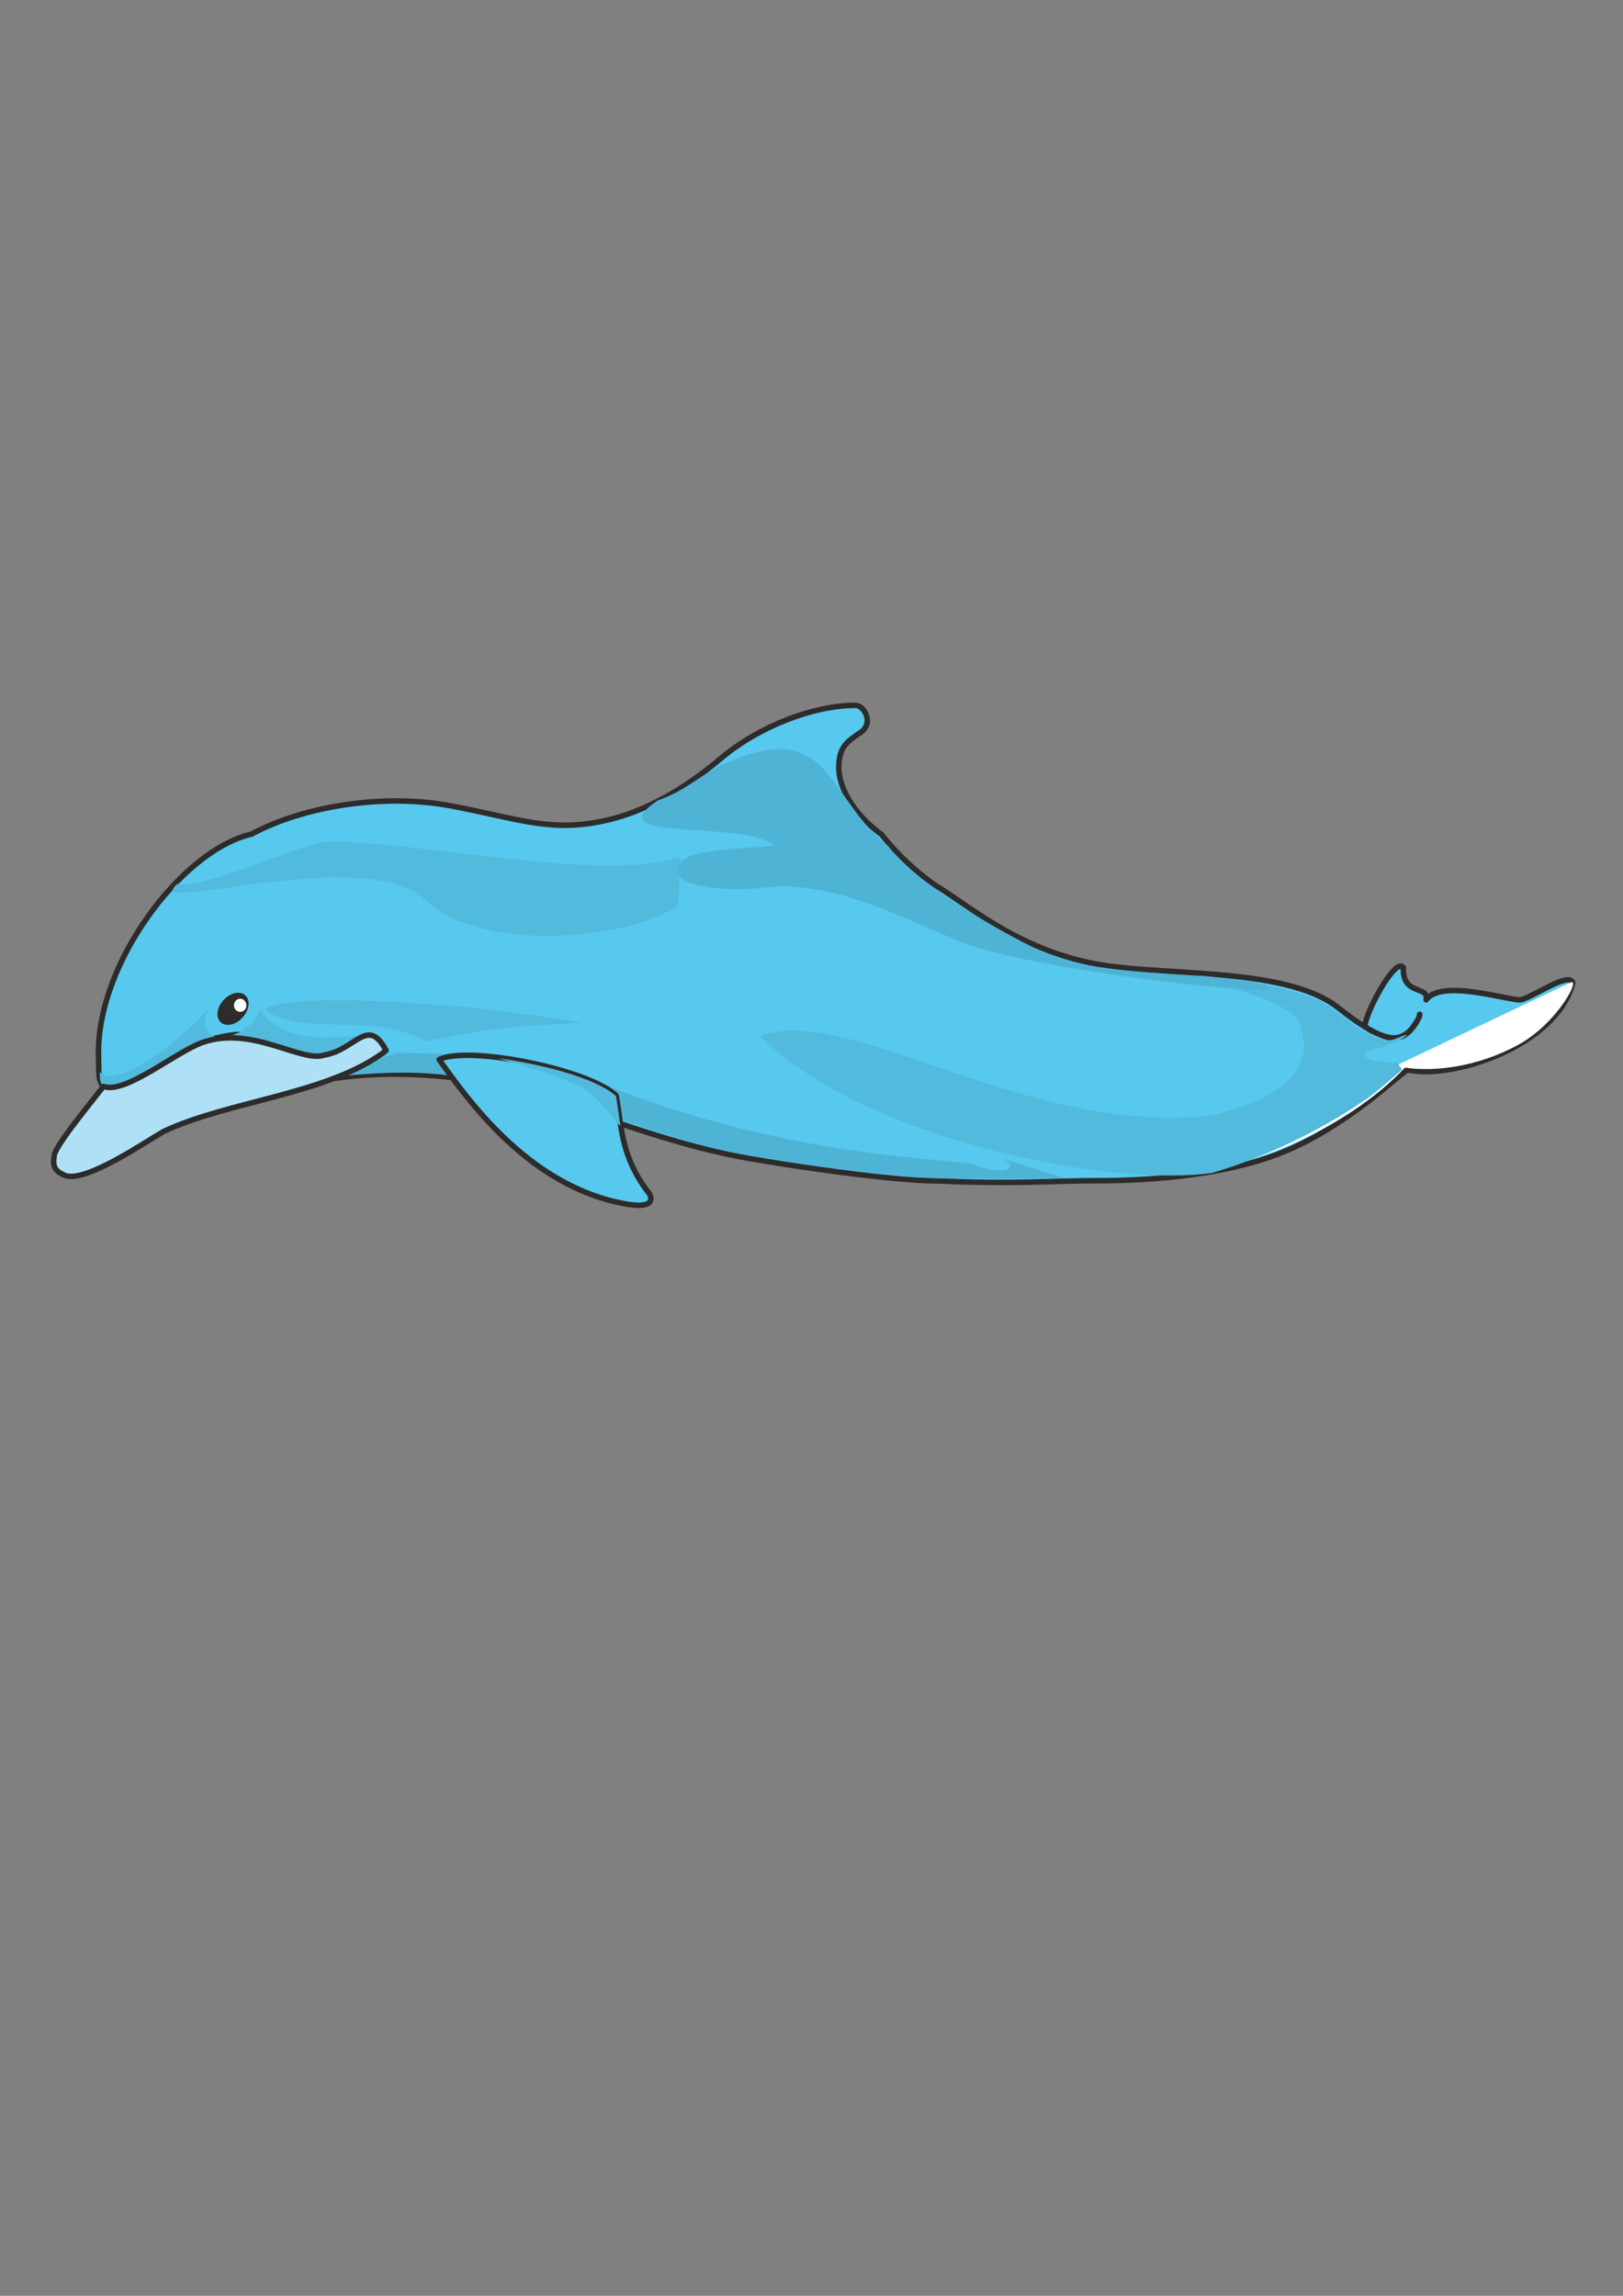 <?xml version="1.0" encoding="utf-8"?>
<!-- Created by UniConvertor 2.0rc4 (https://sk1project.net/) -->
<svg xmlns="http://www.w3.org/2000/svg" height="841.89pt" viewBox="0 0 595.276 841.89" width="595.276pt" version="1.1" xmlns:xlink="http://www.w3.org/1999/xlink" id="50d78ca1-f60e-11ea-9021-dcc15c148e23">

<rect x="0" y="0" width="595.276" height="841.89" fill="#808080" stroke="none"/>

<g>
	<path style="stroke-linejoin:round;stroke:#2d2c2b;stroke-linecap:round;stroke-miterlimit:10.433;stroke-width:2.016;fill:#57c8ee;" d="M 343.79,433.041 C 372.446,434.337 386.486,432.969 402.398,432.969 411.038,432.969 442.07,432.753 466.694,423.969 491.462,415.113 510.542,396.249 516.23,392.289 516.446,392.217 506.654,389.625 514.934,392.001 531.638,396.753 571.238,383.505 576.854,360.321 575.126,356.001 560.654,366.945 557.054,366.657 549.854,365.937 528.47,359.313 523.07,366.657 524.15,361.185 514.286,365.361 514.718,354.777 511.838,350.745 500.75,371.337 500.606,376.449 502.694,377.817 501.974,377.673 506.654,379.617 511.262,381.633 516.59,381.201 520.55,372.921 520.838,370.761 520.838,372.417 520.19,373.641 515.366,381.993 510.686,385.233 490.814,369.537 470.942,353.841 423.71,358.449 399.014,352.905 374.318,347.433 358.55,334.761 346.31,326.697 332.918,318.705 323.414,306.105 323.414,306.105 312.182,297.825 307.43,287.961 307.646,280.905 307.862,273.921 310.598,271.977 315.638,268.593 320.678,265.137 316.934,258.585 313.694,258.657 298.718,258.657 278.486,266.145 264.23,278.241 250.046,290.265 235.862,297.609 223.478,300.561 202.742,305.529 191.51,300.561 166.166,295.665 140.894,290.697 111.158,295.665 92.222,305.889 66.446,311.793 35.198,353.841 36.134,387.321 36.35,394.665 35.846,395.529 37.934,398.553 L 40.886,399.057 C 53.414,396.177 65.87,383.937 77.894,380.985 100.646,375.369 84.302,386.025 108.278,390.057 115.766,390.921 112.598,396.897 123.182,395.385 144.134,392.289 173.366,393.729 200.078,402.585 228.734,412.521 251.558,420.801 274.958,424.833 288.35,427.209 326.582,433.041 343.79,433.041 L 343.79,433.041 Z" />
	<path style="fill:#ffffff;" d="M 575.846,360.393 C 580.238,357.873 571.526,375.081 556.838,383.145 542.078,391.209 526.166,393.153 515.294,391.497 494.054,414.249 454.022,431.025 429.542,430.017" />
	<path style="fill:#4fb3d5;" d="M 145.214,386.097 C 164.798,386.169 190.646,387.393 211.526,393.441 233.414,403.305 261.278,411.873 282.302,416.265 307.934,422.313 334.214,424.473 355.742,426.705 368.486,431.241 373.598,429.153 368.558,425.121 L 390.734,432.177 C 376.406,432.177 366.542,432.177 344.366,432.105 317.006,430.377 297.206,427.569 274.382,423.537 247.454,420.297 185.966,392.937 172.07,395.889 157.886,391.929 134.918,393.369 121.958,395.025 L 145.214,386.097 Z" />
	<path style="stroke-linejoin:round;stroke:#2d2c2b;stroke-linecap:round;stroke-miterlimit:10.433;stroke-width:2.016;fill:#57c8ee;" d="M 225.998,401.793 C 216.134,392.145 171.566,383.289 161.054,388.545 171.494,403.161 192.662,433.041 225.854,440.745 233.27,442.473 240.47,443.049 238.31,437.937 227.51,424.113 228.086,413.169 225.998,401.793 L 225.998,401.793 Z" />
	<path style="fill:#52badd;" d="M 248.822,331.809 C 233.558,343.689 177.974,350.673 156.014,329.937 133.838,309.201 51.182,335.985 65.006,324.177 73.79,326.337 108.782,310.425 118.142,308.841 147.95,307.185 219.518,324.033 249.326,314.385 L 248.822,331.809 Z M 76.958,369.393 C 64.142,383.865 42.326,399.489 36.566,393.081 36.638,395.169 36.638,396.969 37.862,398.553 42.11,399.705 46.214,397.545 50.822,395.457 54.566,393.369 61.19,389.553 66.518,386.097 71.414,383.505 76.31,381.417 81.134,380.553 76.526,380.697 72.782,375.801 76.958,369.393 L 76.958,369.393 Z M 96.83,370.113 C 111.302,380.553 135.278,370.689 156.59,381.849 179.054,376.809 193.598,375.945 213.614,375.153 179.198,368.601 107.99,362.985 96.83,370.113 L 96.83,370.113 Z M 129.59,391.857 C 136.07,389.337 135.926,390.489 141.686,387.177 142.118,370.401 112.166,391.281 95.318,370.545 92.15,377.313 86.822,379.905 81.278,380.121 88.55,381.849 92.582,379.977 100.142,387.105 100.142,395.169 124.046,390.489 129.59,391.857 L 129.59,391.857 Z M 227.51,412.521 L 225.926,401.937 C 220.886,397.113 205.478,391.353 183.59,388.185 178.55,387.177 207.134,394.449 214.622,399.561 222.038,404.457 227.222,414.033 227.51,412.521 L 227.51,412.521 Z M 278.63,379.905 C 311.462,367.737 376.982,416.913 444.23,409.065 462.014,404.961 482.534,396.321 477.422,378.033 478.358,364.497 422.918,357.153 441.35,357.873 445.094,358.305 474.182,360.825 487.142,368.889 491.102,372.273 495.206,374.649 497.366,376.593 510.686,384.729 510.614,380.481 516.23,379.401 511.694,383.865 499.238,385.233 500.39,386.745 502.406,391.281 512.774,387.393 514.142,392.289 512.126,394.161 502.046,402.873 499.742,403.953 484.478,414.465 463.454,424.689 444.59,430.089 410.606,435.345 319.814,419.793 278.63,379.905 L 278.63,379.905 Z" />
	<path style="fill:#4fb3d5;" d="M 241.334,293.505 C 218.366,308.553 268.91,301.065 282.806,309.129 291.374,311.937 248.894,308.913 248.894,318.129 245.078,324.969 266.534,327.057 278.126,325.689 305.774,321.657 332.414,337.857 355.67,346.641 392.606,358.521 492.83,367.809 458.846,359.961 420.542,355.281 400.742,357.873 378.494,347.217 359.198,337.425 334.358,322.161 325.646,310.137 303.182,292.785 304.838,262.257 265.742,280.113 257.39,283.713 251.558,289.977 241.334,293.505 L 241.334,293.505 Z" />
	<path style="fill:#2d2c2b;" d="M 84.662,364.713 C 86.894,363.561 89.27,363.921 90.422,365.505 92.006,367.593 90.998,371.337 88.334,373.785 85.598,376.233 82.07,376.521 80.558,374.433 78.974,372.273 79.91,368.529 82.646,366.081 83.222,365.505 84.014,365.073 84.662,364.713 L 84.662,364.713 Z" />
	<path style="fill:#ffffff;" d="M 88.118,366.225 C 89.342,366.225 90.35,367.305 90.35,368.673 90.35,370.041 89.342,371.049 88.118,371.049 86.822,371.049 85.814,370.041 85.814,368.673 85.814,367.305 86.822,366.225 88.118,366.225 L 88.118,366.225 Z" />
	<path style="stroke-linejoin:round;stroke:#2d2c2b;stroke-linecap:round;stroke-miterlimit:10.433;stroke-width:2.016;fill:#afe1f6;" d="M 119.006,386.889 C 110.438,389.841 92.366,375.873 74.294,382.281 64.286,385.809 45.998,401.361 37.934,398.409 32.102,405.897 19.358,421.305 19.862,424.185 18.854,429.297 22.238,430.161 23.75,431.025 31.238,433.977 53.198,418.785 60.038,414.897 83.726,403.665 121.094,401.217 141.614,385.233 134.918,372.489 130.382,385.017 119.006,386.889 L 119.006,386.889 Z" />
</g>
</svg>